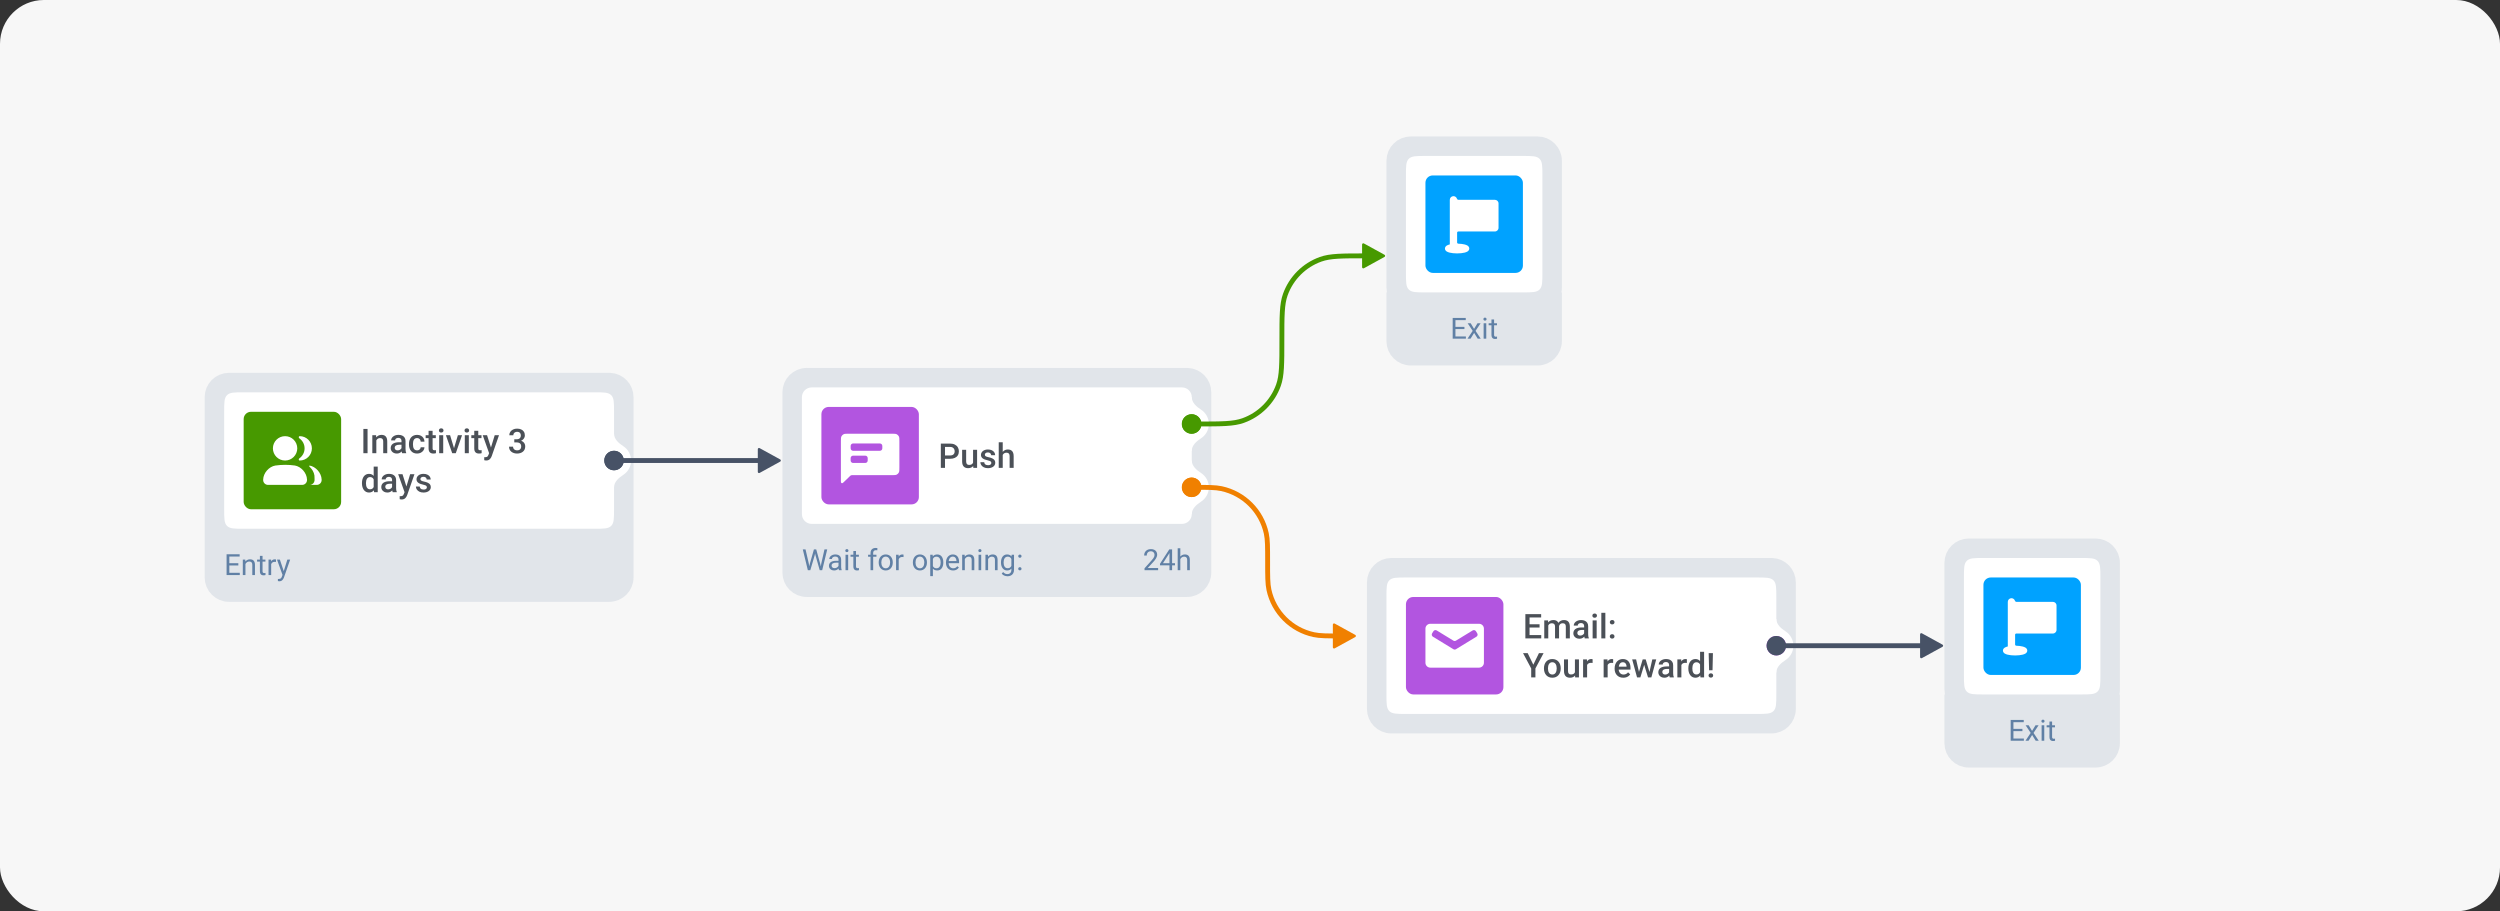 <svg width="1026" height="374" viewBox="0 0 1026 374" fill="none" xmlns="http://www.w3.org/2000/svg">
<rect x="0" y="0" width="1026" height="374" fill="#333333" stroke="none"/>
<rect width="1026" height="374" rx="18" fill="#F7F7F7"/>
<path d="M487.105 155L487.414 155.008C490.584 155.168 493.105 157.79 493.105 161V235C493.105 238.314 490.419 241 487.105 241H331.105C327.792 241 325.105 238.314 325.105 235V161C325.105 157.686 327.792 155 331.105 155H487.105Z" fill="#E1E5EA"/>
<path d="M487.105 155L487.414 155.008C490.584 155.168 493.105 157.79 493.105 161V235C493.105 238.314 490.419 241 487.105 241H331.105C327.792 241 325.105 238.314 325.105 235V161C325.105 157.686 327.792 155 331.105 155H487.105Z" stroke="#E1E5EA" stroke-width="8"/>
<path d="M329.105 163C329.105 160.791 330.896 159 333.105 159H485.105C487.315 159 489.105 160.791 489.105 163V211C489.105 213.209 487.315 215 485.105 215H333.105C330.896 215 329.105 213.209 329.105 211V163Z" fill="white"/>
<rect x="337.105" y="167" width="40" height="40" rx="3" fill="#B255E0"/>
<path d="M365.905 178C367.025 178 367.586 178 368.014 178.218C368.39 178.41 368.696 178.716 368.888 179.092C369.106 179.52 369.105 180.08 369.105 181.2V191.8C369.105 192.92 369.106 193.48 368.888 193.908C368.696 194.284 368.39 194.59 368.014 194.782C367.586 195 367.025 195 365.905 195H349.636C349.376 195 349.126 195.101 348.94 195.282L346.462 197.685C346.036 198.098 345.822 198.305 345.64 198.317C345.481 198.328 345.326 198.263 345.224 198.142C345.105 198.002 345.105 197.705 345.105 197.11V181.2C345.105 180.08 345.105 179.52 345.323 179.092C345.515 178.716 345.821 178.41 346.197 178.218C346.625 178 347.186 178 348.306 178H365.905ZM350.105 187C349.553 187 349.105 187.448 349.105 188V189C349.105 189.552 349.553 190 350.105 190H355.105C355.658 190 356.105 189.552 356.105 189V188C356.105 187.448 355.658 187 355.105 187H350.105ZM350.105 182C349.553 182 349.105 182.448 349.105 183V184C349.105 184.552 349.553 185 350.105 185H361.105C361.658 185 362.105 184.552 362.105 184V183C362.105 182.448 361.658 182 361.105 182H350.105Z" fill="white"/>
<path d="M389.897 188.288H387.307V186.928H389.897C390.349 186.928 390.713 186.855 390.991 186.709C391.269 186.563 391.472 186.363 391.6 186.107C391.732 185.848 391.798 185.551 391.798 185.219C391.798 184.904 391.732 184.61 391.6 184.337C391.472 184.059 391.269 183.836 390.991 183.667C390.713 183.498 390.349 183.414 389.897 183.414H387.833V192H386.117V182.047H389.897C390.668 182.047 391.322 182.184 391.859 182.457C392.402 182.726 392.814 183.1 393.097 183.578C393.379 184.052 393.521 184.594 393.521 185.205C393.521 185.848 393.379 186.399 393.097 186.859C392.814 187.32 392.402 187.673 391.859 187.919C391.322 188.165 390.668 188.288 389.897 188.288ZM399.345 190.257V184.604H400.999V192H399.44L399.345 190.257ZM399.577 188.719L400.131 188.705C400.131 189.202 400.076 189.66 399.967 190.079C399.857 190.494 399.689 190.856 399.461 191.166C399.233 191.471 398.941 191.711 398.586 191.884C398.23 192.052 397.804 192.137 397.308 192.137C396.948 192.137 396.617 192.084 396.316 191.979C396.016 191.875 395.756 191.713 395.537 191.494C395.323 191.275 395.157 190.991 395.038 190.64C394.92 190.289 394.86 189.869 394.86 189.382V184.604H396.508V189.396C396.508 189.664 396.54 189.89 396.604 190.072C396.667 190.25 396.754 190.394 396.863 190.503C396.973 190.612 397.1 190.69 397.246 190.735C397.392 190.781 397.547 190.804 397.711 190.804C398.18 190.804 398.549 190.713 398.818 190.53C399.092 190.343 399.285 190.093 399.399 189.778C399.518 189.464 399.577 189.111 399.577 188.719ZM406.837 189.997C406.837 189.833 406.796 189.685 406.714 189.553C406.632 189.416 406.475 189.293 406.242 189.184C406.014 189.074 405.677 188.974 405.23 188.883C404.839 188.796 404.479 188.694 404.15 188.575C403.827 188.452 403.549 188.304 403.316 188.131C403.084 187.958 402.904 187.753 402.776 187.516C402.649 187.279 402.585 187.005 402.585 186.695C402.585 186.395 402.651 186.11 402.783 185.841C402.915 185.572 403.104 185.335 403.351 185.13C403.597 184.925 403.895 184.763 404.246 184.645C404.602 184.526 404.998 184.467 405.436 184.467C406.055 184.467 406.586 184.572 407.028 184.781C407.475 184.986 407.817 185.267 408.054 185.622C408.291 185.973 408.409 186.369 408.409 186.812H406.762C406.762 186.616 406.712 186.433 406.611 186.265C406.516 186.091 406.37 185.952 406.174 185.848C405.978 185.738 405.732 185.684 405.436 185.684C405.153 185.684 404.918 185.729 404.731 185.82C404.549 185.907 404.412 186.021 404.321 186.162C404.235 186.303 404.191 186.458 404.191 186.627C404.191 186.75 404.214 186.862 404.26 186.962C404.31 187.058 404.392 187.146 404.506 187.229C404.62 187.306 404.775 187.379 404.971 187.447C405.171 187.516 405.422 187.582 405.723 187.646C406.288 187.764 406.773 187.917 407.179 188.104C407.589 188.286 407.903 188.523 408.122 188.814C408.341 189.102 408.45 189.466 408.45 189.908C408.45 190.236 408.38 190.537 408.238 190.811C408.102 191.079 407.901 191.314 407.637 191.515C407.372 191.711 407.056 191.863 406.687 191.973C406.322 192.082 405.912 192.137 405.456 192.137C404.786 192.137 404.219 192.018 403.754 191.781C403.289 191.54 402.936 191.232 402.694 190.858C402.457 190.48 402.339 190.088 402.339 189.683H403.932C403.95 189.988 404.034 190.232 404.185 190.414C404.34 190.592 404.531 190.722 404.759 190.804C404.991 190.881 405.23 190.92 405.477 190.92C405.773 190.92 406.021 190.881 406.222 190.804C406.422 190.722 406.575 190.612 406.68 190.476C406.785 190.334 406.837 190.175 406.837 189.997ZM411.52 181.5V192H409.879V181.5H411.52ZM411.232 188.028L410.699 188.021C410.704 187.511 410.774 187.039 410.911 186.606C411.052 186.174 411.248 185.798 411.499 185.479C411.754 185.155 412.06 184.907 412.415 184.733C412.771 184.556 413.165 184.467 413.598 184.467C413.962 184.467 414.29 184.517 414.582 184.617C414.878 184.717 415.133 184.879 415.348 185.103C415.562 185.321 415.724 185.608 415.833 185.964C415.947 186.315 416.004 186.743 416.004 187.249V192H414.35V187.235C414.35 186.88 414.297 186.597 414.192 186.388C414.092 186.178 413.944 186.028 413.748 185.937C413.552 185.841 413.313 185.793 413.03 185.793C412.734 185.793 412.472 185.852 412.244 185.971C412.021 186.089 411.834 186.251 411.684 186.456C411.533 186.661 411.419 186.898 411.342 187.167C411.269 187.436 411.232 187.723 411.232 188.028Z" fill="#4B5057"/>
<g clip-path="url(#clip0_4276_2859)">
<path fill-rule="evenodd" clip-rule="evenodd" d="M485.105 158C482.896 158 481.105 159.791 481.105 162V186C481.105 188.209 482.896 190 485.105 190C487.315 190 489.105 188.209 489.105 186V185C489.105 182.791 491.035 181.085 492.892 179.889C494.825 178.643 496.105 176.471 496.105 174C496.105 171.529 494.825 169.357 492.892 168.111C491.035 166.915 489.105 165.209 489.105 163V162C489.105 159.791 487.315 158 485.105 158Z" fill="white"/>
</g>
<circle cx="489.105" cy="174" r="3" fill="white" stroke="#479900" stroke-width="2"/>
<g clip-path="url(#clip1_4276_2859)">
<path fill-rule="evenodd" clip-rule="evenodd" d="M485.105 184C482.896 184 481.105 185.791 481.105 188V212C481.105 214.209 482.896 216 485.105 216C487.315 216 489.105 214.209 489.105 212V211C489.105 208.791 491.035 207.085 492.892 205.889C494.825 204.643 496.105 202.471 496.105 200C496.105 197.529 494.825 195.357 492.892 194.111C491.035 192.915 489.105 191.209 489.105 189V188C489.105 185.791 487.315 184 485.105 184Z" fill="white"/>
</g>
<circle cx="489.105" cy="200" r="3" fill="white" stroke="#F08000" stroke-width="2"/>
<path d="M332.34 231.422L334.033 225.469H334.854L334.379 227.783L332.557 234H331.742L332.34 231.422ZM330.588 225.469L331.936 231.305L332.34 234H331.531L329.463 225.469H330.588ZM337.045 231.299L338.363 225.469H339.494L337.432 234H336.623L337.045 231.299ZM334.977 225.469L336.623 231.422L337.221 234H336.406L334.648 227.783L334.168 225.469H334.977ZM344.123 232.916V229.652C344.123 229.402 344.072 229.186 343.971 229.002C343.873 228.814 343.725 228.67 343.525 228.568C343.326 228.467 343.08 228.416 342.787 228.416C342.514 228.416 342.273 228.463 342.066 228.557C341.863 228.65 341.703 228.773 341.586 228.926C341.473 229.078 341.416 229.242 341.416 229.418H340.332C340.332 229.191 340.391 228.967 340.508 228.744C340.625 228.521 340.793 228.32 341.012 228.141C341.234 227.957 341.5 227.812 341.809 227.707C342.121 227.598 342.469 227.543 342.852 227.543C343.312 227.543 343.719 227.621 344.07 227.777C344.426 227.934 344.703 228.17 344.902 228.486C345.105 228.799 345.207 229.191 345.207 229.664V232.617C345.207 232.828 345.225 233.053 345.26 233.291C345.299 233.529 345.355 233.734 345.43 233.906V234H344.299C344.244 233.875 344.201 233.709 344.17 233.502C344.139 233.291 344.123 233.096 344.123 232.916ZM344.311 230.156L344.322 230.918H343.227C342.918 230.918 342.643 230.943 342.4 230.994C342.158 231.041 341.955 231.113 341.791 231.211C341.627 231.309 341.502 231.432 341.416 231.58C341.33 231.725 341.287 231.895 341.287 232.09C341.287 232.289 341.332 232.471 341.422 232.635C341.512 232.799 341.646 232.93 341.826 233.027C342.01 233.121 342.234 233.168 342.5 233.168C342.832 233.168 343.125 233.098 343.379 232.957C343.633 232.816 343.834 232.645 343.982 232.441C344.135 232.238 344.217 232.041 344.229 231.85L344.691 232.371C344.664 232.535 344.59 232.717 344.469 232.916C344.348 233.115 344.186 233.307 343.982 233.49C343.783 233.67 343.545 233.82 343.268 233.941C342.994 234.059 342.686 234.117 342.342 234.117C341.912 234.117 341.535 234.033 341.211 233.865C340.891 233.697 340.641 233.473 340.461 233.191C340.285 232.906 340.197 232.588 340.197 232.236C340.197 231.896 340.264 231.598 340.396 231.34C340.529 231.078 340.721 230.861 340.971 230.689C341.221 230.514 341.521 230.381 341.873 230.291C342.225 230.201 342.617 230.156 343.051 230.156H344.311ZM348.09 227.66V234H347V227.66H348.09ZM346.918 225.979C346.918 225.803 346.971 225.654 347.076 225.533C347.186 225.412 347.346 225.352 347.557 225.352C347.764 225.352 347.922 225.412 348.031 225.533C348.145 225.654 348.201 225.803 348.201 225.979C348.201 226.146 348.145 226.291 348.031 226.412C347.922 226.529 347.764 226.588 347.557 226.588C347.346 226.588 347.186 226.529 347.076 226.412C346.971 226.291 346.918 226.146 346.918 225.979ZM352.484 227.66V228.492H349.057V227.66H352.484ZM350.217 226.119H351.301V232.43C351.301 232.645 351.334 232.807 351.4 232.916C351.467 233.025 351.553 233.098 351.658 233.133C351.764 233.168 351.877 233.186 351.998 233.186C352.088 233.186 352.182 233.178 352.279 233.162C352.381 233.143 352.457 233.127 352.508 233.115L352.514 234C352.428 234.027 352.314 234.053 352.174 234.076C352.037 234.104 351.871 234.117 351.676 234.117C351.41 234.117 351.166 234.064 350.943 233.959C350.721 233.854 350.543 233.678 350.41 233.432C350.281 233.182 350.217 232.846 350.217 232.424V226.119ZM358.35 234H357.266V226.992C357.266 226.535 357.348 226.15 357.512 225.838C357.68 225.521 357.92 225.283 358.232 225.123C358.545 224.959 358.916 224.877 359.346 224.877C359.471 224.877 359.596 224.885 359.721 224.9C359.85 224.916 359.975 224.939 360.096 224.971L360.037 225.855C359.955 225.836 359.861 225.822 359.756 225.814C359.654 225.807 359.553 225.803 359.451 225.803C359.221 225.803 359.021 225.85 358.854 225.943C358.689 226.033 358.564 226.166 358.479 226.342C358.393 226.518 358.35 226.734 358.35 226.992V234ZM359.697 227.66V228.492H356.264V227.66H359.697ZM360.617 230.9V230.766C360.617 230.309 360.684 229.885 360.816 229.494C360.949 229.1 361.141 228.758 361.391 228.469C361.641 228.176 361.943 227.949 362.299 227.789C362.654 227.625 363.053 227.543 363.494 227.543C363.939 227.543 364.34 227.625 364.695 227.789C365.055 227.949 365.359 228.176 365.609 228.469C365.863 228.758 366.057 229.1 366.189 229.494C366.322 229.885 366.389 230.309 366.389 230.766V230.9C366.389 231.357 366.322 231.781 366.189 232.172C366.057 232.562 365.863 232.904 365.609 233.197C365.359 233.486 365.057 233.713 364.701 233.877C364.35 234.037 363.951 234.117 363.506 234.117C363.061 234.117 362.66 234.037 362.305 233.877C361.949 233.713 361.645 233.486 361.391 233.197C361.141 232.904 360.949 232.562 360.816 232.172C360.684 231.781 360.617 231.357 360.617 230.9ZM361.701 230.766V230.9C361.701 231.217 361.738 231.516 361.812 231.797C361.887 232.074 361.998 232.32 362.146 232.535C362.299 232.75 362.488 232.92 362.715 233.045C362.941 233.166 363.205 233.227 363.506 233.227C363.803 233.227 364.062 233.166 364.285 233.045C364.512 232.92 364.699 232.75 364.848 232.535C364.996 232.32 365.107 232.074 365.182 231.797C365.26 231.516 365.299 231.217 365.299 230.9V230.766C365.299 230.453 365.26 230.158 365.182 229.881C365.107 229.6 364.994 229.352 364.842 229.137C364.693 228.918 364.506 228.746 364.279 228.621C364.057 228.496 363.795 228.434 363.494 228.434C363.197 228.434 362.936 228.496 362.709 228.621C362.486 228.746 362.299 228.918 362.146 229.137C361.998 229.352 361.887 229.6 361.812 229.881C361.738 230.158 361.701 230.453 361.701 230.766ZM368.832 228.656V234H367.748V227.66H368.803L368.832 228.656ZM370.812 227.625L370.807 228.633C370.717 228.613 370.631 228.602 370.549 228.598C370.471 228.59 370.381 228.586 370.279 228.586C370.029 228.586 369.809 228.625 369.617 228.703C369.426 228.781 369.264 228.891 369.131 229.031C368.998 229.172 368.893 229.34 368.814 229.535C368.74 229.727 368.691 229.938 368.668 230.168L368.363 230.344C368.363 229.961 368.4 229.602 368.475 229.266C368.553 228.93 368.672 228.633 368.832 228.375C368.992 228.113 369.195 227.91 369.441 227.766C369.691 227.617 369.988 227.543 370.332 227.543C370.41 227.543 370.5 227.553 370.602 227.572C370.703 227.588 370.773 227.605 370.812 227.625Z" fill="#6080A5"/>
<path d="M374.645 230.9V230.766C374.645 230.309 374.711 229.885 374.844 229.494C374.977 229.1 375.168 228.758 375.418 228.469C375.668 228.176 375.971 227.949 376.326 227.789C376.682 227.625 377.08 227.543 377.521 227.543C377.967 227.543 378.367 227.625 378.723 227.789C379.082 227.949 379.387 228.176 379.637 228.469C379.891 228.758 380.084 229.1 380.217 229.494C380.35 229.885 380.416 230.309 380.416 230.766V230.9C380.416 231.357 380.35 231.781 380.217 232.172C380.084 232.562 379.891 232.904 379.637 233.197C379.387 233.486 379.084 233.713 378.729 233.877C378.377 234.037 377.979 234.117 377.533 234.117C377.088 234.117 376.688 234.037 376.332 233.877C375.977 233.713 375.672 233.486 375.418 233.197C375.168 232.904 374.977 232.562 374.844 232.172C374.711 231.781 374.645 231.357 374.645 230.9ZM375.729 230.766V230.9C375.729 231.217 375.766 231.516 375.84 231.797C375.914 232.074 376.025 232.32 376.174 232.535C376.326 232.75 376.516 232.92 376.742 233.045C376.969 233.166 377.232 233.227 377.533 233.227C377.83 233.227 378.09 233.166 378.312 233.045C378.539 232.92 378.727 232.75 378.875 232.535C379.023 232.32 379.135 232.074 379.209 231.797C379.287 231.516 379.326 231.217 379.326 230.9V230.766C379.326 230.453 379.287 230.158 379.209 229.881C379.135 229.6 379.021 229.352 378.869 229.137C378.721 228.918 378.533 228.746 378.307 228.621C378.084 228.496 377.822 228.434 377.521 228.434C377.225 228.434 376.963 228.496 376.736 228.621C376.514 228.746 376.326 228.918 376.174 229.137C376.025 229.352 375.914 229.6 375.84 229.881C375.766 230.158 375.729 230.453 375.729 230.766ZM382.859 228.879V236.438H381.77V227.66H382.766L382.859 228.879ZM387.131 230.777V230.9C387.131 231.361 387.076 231.789 386.967 232.184C386.857 232.574 386.697 232.914 386.486 233.203C386.279 233.492 386.023 233.717 385.719 233.877C385.414 234.037 385.064 234.117 384.67 234.117C384.268 234.117 383.912 234.051 383.604 233.918C383.295 233.785 383.033 233.592 382.818 233.338C382.604 233.084 382.432 232.779 382.303 232.424C382.178 232.068 382.092 231.668 382.045 231.223V230.566C382.092 230.098 382.18 229.678 382.309 229.307C382.438 228.936 382.607 228.619 382.818 228.357C383.033 228.092 383.293 227.891 383.598 227.754C383.902 227.613 384.254 227.543 384.652 227.543C385.051 227.543 385.404 227.621 385.713 227.777C386.021 227.93 386.281 228.148 386.492 228.434C386.703 228.719 386.861 229.061 386.967 229.459C387.076 229.854 387.131 230.293 387.131 230.777ZM386.041 230.9V230.777C386.041 230.461 386.008 230.164 385.941 229.887C385.875 229.605 385.771 229.359 385.631 229.148C385.494 228.934 385.318 228.766 385.104 228.645C384.889 228.52 384.633 228.457 384.336 228.457C384.062 228.457 383.824 228.504 383.621 228.598C383.422 228.691 383.252 228.818 383.111 228.979C382.971 229.135 382.855 229.314 382.766 229.518C382.68 229.717 382.615 229.924 382.572 230.139V231.656C382.65 231.93 382.76 232.188 382.9 232.43C383.041 232.668 383.229 232.861 383.463 233.01C383.697 233.154 383.992 233.227 384.348 233.227C384.641 233.227 384.893 233.166 385.104 233.045C385.318 232.92 385.494 232.75 385.631 232.535C385.771 232.32 385.875 232.074 385.941 231.797C386.008 231.516 386.041 231.217 386.041 230.9ZM391.145 234.117C390.703 234.117 390.303 234.043 389.943 233.895C389.588 233.742 389.281 233.529 389.023 233.256C388.77 232.982 388.574 232.658 388.438 232.283C388.301 231.908 388.232 231.498 388.232 231.053V230.807C388.232 230.291 388.309 229.832 388.461 229.43C388.613 229.023 388.82 228.68 389.082 228.398C389.344 228.117 389.641 227.904 389.973 227.76C390.305 227.615 390.648 227.543 391.004 227.543C391.457 227.543 391.848 227.621 392.176 227.777C392.508 227.934 392.779 228.152 392.99 228.434C393.201 228.711 393.357 229.039 393.459 229.418C393.561 229.793 393.611 230.203 393.611 230.648V231.135H388.877V230.25H392.527V230.168C392.512 229.887 392.453 229.613 392.352 229.348C392.254 229.082 392.098 228.863 391.883 228.691C391.668 228.52 391.375 228.434 391.004 228.434C390.758 228.434 390.531 228.486 390.324 228.592C390.117 228.693 389.939 228.846 389.791 229.049C389.643 229.252 389.527 229.5 389.445 229.793C389.363 230.086 389.322 230.424 389.322 230.807V231.053C389.322 231.354 389.363 231.637 389.445 231.902C389.531 232.164 389.654 232.395 389.814 232.594C389.979 232.793 390.176 232.949 390.406 233.062C390.641 233.176 390.906 233.232 391.203 233.232C391.586 233.232 391.91 233.154 392.176 232.998C392.441 232.842 392.674 232.633 392.873 232.371L393.529 232.893C393.393 233.1 393.219 233.297 393.008 233.484C392.797 233.672 392.537 233.824 392.229 233.941C391.924 234.059 391.562 234.117 391.145 234.117ZM395.961 229.014V234H394.877V227.66H395.902L395.961 229.014ZM395.703 230.59L395.252 230.572C395.256 230.139 395.32 229.738 395.445 229.371C395.57 229 395.746 228.678 395.973 228.404C396.199 228.131 396.469 227.92 396.781 227.771C397.098 227.619 397.447 227.543 397.83 227.543C398.143 227.543 398.424 227.586 398.674 227.672C398.924 227.754 399.137 227.887 399.312 228.07C399.492 228.254 399.629 228.492 399.723 228.785C399.816 229.074 399.863 229.428 399.863 229.846V234H398.773V229.834C398.773 229.502 398.725 229.236 398.627 229.037C398.529 228.834 398.387 228.688 398.199 228.598C398.012 228.504 397.781 228.457 397.508 228.457C397.238 228.457 396.992 228.514 396.77 228.627C396.551 228.74 396.361 228.896 396.201 229.096C396.045 229.295 395.922 229.523 395.832 229.781C395.746 230.035 395.703 230.305 395.703 230.59ZM402.688 227.66V234H401.598V227.66H402.688ZM401.516 225.979C401.516 225.803 401.568 225.654 401.674 225.533C401.783 225.412 401.943 225.352 402.154 225.352C402.361 225.352 402.52 225.412 402.629 225.533C402.742 225.654 402.799 225.803 402.799 225.979C402.799 226.146 402.742 226.291 402.629 226.412C402.52 226.529 402.361 226.588 402.154 226.588C401.943 226.588 401.783 226.529 401.674 226.412C401.568 226.291 401.516 226.146 401.516 225.979ZM405.512 229.014V234H404.428V227.66H405.453L405.512 229.014ZM405.254 230.59L404.803 230.572C404.807 230.139 404.871 229.738 404.996 229.371C405.121 229 405.297 228.678 405.523 228.404C405.75 228.131 406.02 227.92 406.332 227.771C406.648 227.619 406.998 227.543 407.381 227.543C407.693 227.543 407.975 227.586 408.225 227.672C408.475 227.754 408.688 227.887 408.863 228.07C409.043 228.254 409.18 228.492 409.273 228.785C409.367 229.074 409.414 229.428 409.414 229.846V234H408.324V229.834C408.324 229.502 408.275 229.236 408.178 229.037C408.08 228.834 407.938 228.688 407.75 228.598C407.562 228.504 407.332 228.457 407.059 228.457C406.789 228.457 406.543 228.514 406.32 228.627C406.102 228.74 405.912 228.896 405.752 229.096C405.596 229.295 405.473 229.523 405.383 229.781C405.297 230.035 405.254 230.305 405.254 230.59ZM415.168 227.66H416.152V233.865C416.152 234.424 416.039 234.9 415.812 235.295C415.586 235.689 415.27 235.988 414.863 236.191C414.461 236.398 413.996 236.502 413.469 236.502C413.25 236.502 412.992 236.467 412.695 236.396C412.402 236.33 412.113 236.215 411.828 236.051C411.547 235.891 411.311 235.674 411.119 235.4L411.688 234.756C411.953 235.076 412.23 235.299 412.52 235.424C412.812 235.549 413.102 235.611 413.387 235.611C413.73 235.611 414.027 235.547 414.277 235.418C414.527 235.289 414.721 235.098 414.857 234.844C414.998 234.594 415.068 234.285 415.068 233.918V229.055L415.168 227.66ZM410.803 230.9V230.777C410.803 230.293 410.859 229.854 410.973 229.459C411.09 229.061 411.256 228.719 411.471 228.434C411.689 228.148 411.953 227.93 412.262 227.777C412.57 227.621 412.918 227.543 413.305 227.543C413.703 227.543 414.051 227.613 414.348 227.754C414.648 227.891 414.902 228.092 415.109 228.357C415.32 228.619 415.486 228.936 415.607 229.307C415.729 229.678 415.812 230.098 415.859 230.566V231.105C415.816 231.57 415.732 231.988 415.607 232.359C415.486 232.73 415.32 233.047 415.109 233.309C414.902 233.57 414.648 233.771 414.348 233.912C414.047 234.049 413.695 234.117 413.293 234.117C412.914 234.117 412.57 234.037 412.262 233.877C411.957 233.717 411.695 233.492 411.477 233.203C411.258 232.914 411.09 232.574 410.973 232.184C410.859 231.789 410.803 231.361 410.803 230.9ZM411.887 230.777V230.9C411.887 231.217 411.918 231.514 411.98 231.791C412.047 232.068 412.146 232.312 412.279 232.523C412.416 232.734 412.59 232.9 412.801 233.021C413.012 233.139 413.264 233.197 413.557 233.197C413.916 233.197 414.213 233.121 414.447 232.969C414.682 232.816 414.867 232.615 415.004 232.365C415.145 232.115 415.254 231.844 415.332 231.551V230.139C415.289 229.924 415.223 229.717 415.133 229.518C415.047 229.314 414.934 229.135 414.793 228.979C414.656 228.818 414.486 228.691 414.283 228.598C414.08 228.504 413.842 228.457 413.568 228.457C413.271 228.457 413.016 228.52 412.801 228.645C412.59 228.766 412.416 228.934 412.279 229.148C412.146 229.359 412.047 229.605 411.98 229.887C411.918 230.164 411.887 230.461 411.887 230.777Z" fill="#6080A5"/>
<path d="M417.885 233.426C417.885 233.242 417.941 233.088 418.055 232.963C418.172 232.834 418.34 232.77 418.559 232.77C418.777 232.77 418.943 232.834 419.057 232.963C419.174 233.088 419.232 233.242 419.232 233.426C419.232 233.605 419.174 233.758 419.057 233.883C418.943 234.008 418.777 234.07 418.559 234.07C418.34 234.07 418.172 234.008 418.055 233.883C417.941 233.758 417.885 233.605 417.885 233.426ZM417.891 228.252C417.891 228.068 417.947 227.914 418.061 227.789C418.178 227.66 418.346 227.596 418.564 227.596C418.783 227.596 418.949 227.66 419.062 227.789C419.18 227.914 419.238 228.068 419.238 228.252C419.238 228.432 419.18 228.584 419.062 228.709C418.949 228.834 418.783 228.896 418.564 228.896C418.346 228.896 418.178 228.834 418.061 228.709C417.947 228.584 417.891 228.432 417.891 228.252Z" fill="#6080A5"/>
<path d="M475.295 233.109V234H469.711V233.221L472.506 230.109C472.85 229.727 473.115 229.402 473.303 229.137C473.494 228.867 473.627 228.627 473.701 228.416C473.779 228.201 473.818 227.982 473.818 227.76C473.818 227.479 473.76 227.225 473.643 226.998C473.529 226.768 473.361 226.584 473.139 226.447C472.916 226.311 472.646 226.242 472.33 226.242C471.951 226.242 471.635 226.316 471.381 226.465C471.131 226.609 470.943 226.812 470.818 227.074C470.693 227.336 470.631 227.637 470.631 227.977H469.547C469.547 227.496 469.652 227.057 469.863 226.658C470.074 226.26 470.387 225.943 470.801 225.709C471.215 225.471 471.725 225.352 472.33 225.352C472.869 225.352 473.33 225.447 473.713 225.639C474.096 225.826 474.389 226.092 474.592 226.436C474.799 226.775 474.902 227.174 474.902 227.631C474.902 227.881 474.859 228.135 474.773 228.393C474.691 228.646 474.576 228.9 474.428 229.154C474.283 229.408 474.113 229.658 473.918 229.904C473.727 230.15 473.521 230.393 473.303 230.631L471.018 233.109H475.295ZM482.221 231.129V232.02H476.057V231.381L479.877 225.469H480.762L479.812 227.18L477.287 231.129H482.221ZM481.031 225.469V234H479.947V225.469H481.031ZM484.406 225V234H483.322V225H484.406ZM484.148 230.59L483.697 230.572C483.701 230.139 483.766 229.738 483.891 229.371C484.016 229 484.191 228.678 484.418 228.404C484.645 228.131 484.914 227.92 485.227 227.771C485.543 227.619 485.893 227.543 486.275 227.543C486.588 227.543 486.869 227.586 487.119 227.672C487.369 227.754 487.582 227.887 487.758 228.07C487.938 228.254 488.074 228.492 488.168 228.785C488.262 229.074 488.309 229.428 488.309 229.846V234H487.219V229.834C487.219 229.502 487.17 229.236 487.072 229.037C486.975 228.834 486.832 228.688 486.645 228.598C486.457 228.504 486.227 228.457 485.953 228.457C485.684 228.457 485.438 228.514 485.215 228.627C484.996 228.74 484.807 228.896 484.646 229.096C484.49 229.295 484.367 229.523 484.277 229.781C484.191 230.035 484.148 230.305 484.148 230.59Z" fill="#6080A5"/>
<path d="M727 233L727.309 233.008C730.479 233.168 733 235.79 733 239V291C733 294.314 730.314 297 727 297H571C567.686 297 565 294.314 565 291V239C565 235.686 567.686 233 571 233H727Z" fill="#E1E5EA"/>
<path d="M727 233L727.309 233.008C730.479 233.168 733 235.79 733 239V291C733 294.314 730.314 297 727 297H571C567.686 297 565 294.314 565 291V239C565 235.686 567.686 233 571 233H727Z" stroke="#E1E5EA" stroke-width="8"/>
<path d="M569 245C569 241.229 569 239.343 570.172 238.172C571.343 237 573.229 237 577 237H721C724.771 237 726.657 237 727.828 238.172C729 239.343 729 241.229 729 245V285C729 288.771 729 290.657 727.828 291.828C726.657 293 724.771 293 721 293H577C573.229 293 571.343 293 570.172 291.828C569 290.657 569 288.771 569 285V245Z" fill="white"/>
<rect x="577" y="245" width="40" height="40" rx="3" fill="#B255E0"/>
<path fill-rule="evenodd" clip-rule="evenodd" d="M587 256C585.895 256 585 256.895 585 258V272C585 273.105 585.895 274 587 274H607C608.105 274 609 273.105 609 272V258C609 256.895 608.105 256 607 256H587ZM597.782 266.28L605.929 261.302C606.4 261.014 606.549 260.398 606.261 259.927L605.739 259.073C605.451 258.602 604.836 258.453 604.364 258.741L597.521 262.923C597.201 263.118 596.799 263.118 596.479 262.923L589.636 258.741C589.164 258.453 588.549 258.602 588.261 259.073L587.739 259.927C587.451 260.398 587.6 261.014 588.071 261.302L596.218 266.28L596.479 266.44C596.799 266.635 597.201 266.635 597.521 266.44L597.782 266.28Z" fill="white"/>
<path d="M632.526 260.64V262H627.242V260.64H632.526ZM627.728 252.047V262H626.012V252.047H627.728ZM631.836 256.203V257.543H627.242V256.203H631.836ZM632.492 252.047V253.414H627.242V252.047H632.492ZM635.411 256.107V262H633.764V254.604H635.315L635.411 256.107ZM635.145 258.028L634.584 258.021C634.584 257.511 634.648 257.039 634.775 256.606C634.903 256.174 635.09 255.798 635.336 255.479C635.582 255.155 635.887 254.907 636.252 254.733C636.621 254.556 637.047 254.467 637.53 254.467C637.868 254.467 638.175 254.517 638.453 254.617C638.736 254.713 638.979 254.866 639.185 255.075C639.394 255.285 639.554 255.554 639.663 255.882C639.777 256.21 639.834 256.606 639.834 257.071V262H638.187V257.215C638.187 256.855 638.132 256.572 638.022 256.367C637.918 256.162 637.765 256.016 637.564 255.93C637.368 255.839 637.134 255.793 636.86 255.793C636.55 255.793 636.286 255.852 636.067 255.971C635.853 256.089 635.678 256.251 635.541 256.456C635.404 256.661 635.304 256.898 635.24 257.167C635.176 257.436 635.145 257.723 635.145 258.028ZM639.731 257.591L638.959 257.762C638.959 257.315 639.021 256.894 639.144 256.497C639.271 256.096 639.456 255.745 639.697 255.444C639.943 255.139 640.246 254.9 640.606 254.727C640.966 254.553 641.379 254.467 641.844 254.467C642.222 254.467 642.559 254.519 642.855 254.624C643.156 254.724 643.411 254.884 643.621 255.103C643.831 255.321 643.99 255.606 644.1 255.957C644.209 256.303 644.264 256.723 644.264 257.215V262H642.609V257.208C642.609 256.834 642.555 256.545 642.445 256.34C642.34 256.135 642.19 255.993 641.994 255.916C641.798 255.834 641.563 255.793 641.29 255.793C641.035 255.793 640.809 255.841 640.613 255.937C640.422 256.028 640.26 256.158 640.128 256.326C639.996 256.49 639.896 256.679 639.827 256.894C639.763 257.108 639.731 257.34 639.731 257.591ZM650.129 260.517V256.989C650.129 256.725 650.081 256.497 649.985 256.306C649.89 256.114 649.744 255.966 649.548 255.861C649.356 255.757 649.115 255.704 648.823 255.704C648.554 255.704 648.322 255.75 648.126 255.841C647.93 255.932 647.777 256.055 647.668 256.21C647.559 256.365 647.504 256.54 647.504 256.736H645.863C645.863 256.445 645.934 256.162 646.075 255.889C646.216 255.615 646.422 255.371 646.69 255.157C646.959 254.943 647.281 254.774 647.654 254.651C648.028 254.528 648.447 254.467 648.912 254.467C649.468 254.467 649.96 254.56 650.389 254.747C650.822 254.934 651.161 255.216 651.407 255.595C651.658 255.968 651.783 256.438 651.783 257.003V260.291C651.783 260.628 651.806 260.931 651.852 261.2C651.902 261.465 651.972 261.695 652.063 261.891V262H650.375C650.298 261.822 650.236 261.597 650.19 261.323C650.149 261.045 650.129 260.776 650.129 260.517ZM650.368 257.502L650.382 258.521H649.199C648.894 258.521 648.625 258.55 648.393 258.609C648.16 258.664 647.966 258.746 647.812 258.855C647.657 258.965 647.54 259.097 647.463 259.252C647.385 259.407 647.347 259.582 647.347 259.778C647.347 259.974 647.392 260.154 647.483 260.318C647.575 260.478 647.707 260.603 647.88 260.694C648.058 260.785 648.272 260.831 648.522 260.831C648.86 260.831 649.154 260.763 649.404 260.626C649.66 260.485 649.86 260.314 650.006 260.113C650.152 259.908 650.229 259.715 650.238 259.532L650.771 260.264C650.717 260.451 650.623 260.651 650.491 260.865C650.359 261.079 650.186 261.285 649.972 261.48C649.762 261.672 649.509 261.829 649.213 261.952C648.921 262.075 648.584 262.137 648.201 262.137C647.718 262.137 647.287 262.041 646.909 261.85C646.531 261.654 646.235 261.392 646.021 261.063C645.806 260.731 645.699 260.355 645.699 259.936C645.699 259.544 645.772 259.197 645.918 258.896C646.068 258.591 646.287 258.336 646.574 258.131C646.866 257.926 647.221 257.771 647.641 257.666C648.06 257.557 648.538 257.502 649.076 257.502H650.368ZM655.27 254.604V262H653.615V254.604H655.27ZM653.506 252.662C653.506 252.411 653.588 252.204 653.752 252.04C653.921 251.871 654.153 251.787 654.449 251.787C654.741 251.787 654.971 251.871 655.14 252.04C655.308 252.204 655.393 252.411 655.393 252.662C655.393 252.908 655.308 253.113 655.14 253.277C654.971 253.441 654.741 253.523 654.449 253.523C654.153 253.523 653.921 253.441 653.752 253.277C653.588 253.113 653.506 252.908 653.506 252.662ZM658.838 251.5V262H657.184V251.5H658.838ZM660.663 261.18C660.663 260.924 660.75 260.71 660.923 260.537C661.096 260.359 661.331 260.271 661.627 260.271C661.928 260.271 662.162 260.359 662.331 260.537C662.504 260.71 662.591 260.924 662.591 261.18C662.591 261.435 662.504 261.649 662.331 261.822C662.162 261.995 661.928 262.082 661.627 262.082C661.331 262.082 661.096 261.995 660.923 261.822C660.75 261.649 660.663 261.435 660.663 261.18ZM660.67 255.355C660.67 255.1 660.757 254.886 660.93 254.713C661.103 254.535 661.338 254.446 661.634 254.446C661.935 254.446 662.169 254.535 662.338 254.713C662.511 254.886 662.598 255.1 662.598 255.355C662.598 255.611 662.511 255.825 662.338 255.998C662.169 256.171 661.935 256.258 661.634 256.258C661.338 256.258 661.103 256.171 660.93 255.998C660.757 255.825 660.67 255.611 660.67 255.355ZM626.962 268.047L629.272 272.798L631.583 268.047H633.483L630.134 274.336V278H628.404V274.336L625.055 268.047H626.962ZM633.641 274.384V274.227C633.641 273.693 633.718 273.199 633.873 272.743C634.028 272.283 634.251 271.884 634.543 271.547C634.839 271.205 635.199 270.941 635.623 270.754C636.051 270.562 636.535 270.467 637.072 270.467C637.615 270.467 638.098 270.562 638.521 270.754C638.95 270.941 639.312 271.205 639.608 271.547C639.905 271.884 640.13 272.283 640.285 272.743C640.44 273.199 640.518 273.693 640.518 274.227V274.384C640.518 274.917 640.44 275.411 640.285 275.867C640.13 276.323 639.905 276.722 639.608 277.063C639.312 277.401 638.952 277.665 638.528 277.856C638.104 278.043 637.624 278.137 637.086 278.137C636.544 278.137 636.058 278.043 635.63 277.856C635.206 277.665 634.846 277.401 634.55 277.063C634.254 276.722 634.028 276.323 633.873 275.867C633.718 275.411 633.641 274.917 633.641 274.384ZM635.288 274.227V274.384C635.288 274.716 635.322 275.031 635.391 275.327C635.459 275.623 635.566 275.883 635.712 276.106C635.858 276.33 636.045 276.505 636.272 276.633C636.5 276.76 636.771 276.824 637.086 276.824C637.391 276.824 637.656 276.76 637.879 276.633C638.107 276.505 638.294 276.33 638.439 276.106C638.585 275.883 638.692 275.623 638.761 275.327C638.834 275.031 638.87 274.716 638.87 274.384V274.227C638.87 273.898 638.834 273.589 638.761 273.297C638.692 273.001 638.583 272.739 638.433 272.511C638.287 272.283 638.1 272.105 637.872 271.978C637.649 271.845 637.382 271.779 637.072 271.779C636.762 271.779 636.493 271.845 636.266 271.978C636.042 272.105 635.858 272.283 635.712 272.511C635.566 272.739 635.459 273.001 635.391 273.297C635.322 273.589 635.288 273.898 635.288 274.227ZM646.349 276.257V270.604H648.003V278H646.444L646.349 276.257ZM646.581 274.719L647.135 274.705C647.135 275.202 647.08 275.66 646.971 276.079C646.861 276.494 646.693 276.856 646.465 277.166C646.237 277.471 645.945 277.711 645.59 277.884C645.234 278.052 644.808 278.137 644.312 278.137C643.951 278.137 643.621 278.084 643.32 277.979C643.02 277.875 642.76 277.713 642.541 277.494C642.327 277.275 642.16 276.991 642.042 276.64C641.924 276.289 641.864 275.869 641.864 275.382V270.604H643.512V275.396C643.512 275.664 643.544 275.89 643.607 276.072C643.671 276.25 643.758 276.394 643.867 276.503C643.977 276.612 644.104 276.69 644.25 276.735C644.396 276.781 644.551 276.804 644.715 276.804C645.184 276.804 645.553 276.713 645.822 276.53C646.096 276.343 646.289 276.093 646.403 275.778C646.522 275.464 646.581 275.111 646.581 274.719ZM651.346 272.012V278H649.698V270.604H651.271L651.346 272.012ZM653.608 270.556L653.595 272.087C653.494 272.069 653.385 272.055 653.267 272.046C653.153 272.037 653.039 272.032 652.925 272.032C652.642 272.032 652.394 272.073 652.18 272.155C651.965 272.233 651.785 272.347 651.64 272.497C651.498 272.643 651.389 272.821 651.312 273.03C651.234 273.24 651.188 273.475 651.175 273.734L650.799 273.762C650.799 273.297 650.844 272.866 650.936 272.47C651.027 272.073 651.163 271.725 651.346 271.424C651.533 271.123 651.765 270.888 652.043 270.72C652.326 270.551 652.651 270.467 653.021 270.467C653.121 270.467 653.228 270.476 653.342 270.494C653.46 270.512 653.549 270.533 653.608 270.556ZM659.781 272.012V278H658.134V270.604H659.706L659.781 272.012ZM662.044 270.556L662.03 272.087C661.93 272.069 661.821 272.055 661.702 272.046C661.588 272.037 661.474 272.032 661.36 272.032C661.078 272.032 660.829 272.073 660.615 272.155C660.401 272.233 660.221 272.347 660.075 272.497C659.934 272.643 659.825 272.821 659.747 273.03C659.67 273.24 659.624 273.475 659.61 273.734L659.234 273.762C659.234 273.297 659.28 272.866 659.371 272.47C659.462 272.073 659.599 271.725 659.781 271.424C659.968 271.123 660.201 270.888 660.479 270.72C660.761 270.551 661.087 270.467 661.456 270.467C661.556 270.467 661.663 270.476 661.777 270.494C661.896 270.512 661.985 270.533 662.044 270.556ZM666.2 278.137C665.653 278.137 665.159 278.048 664.717 277.87C664.279 277.688 663.906 277.435 663.596 277.111C663.29 276.788 663.056 276.407 662.892 275.97C662.728 275.532 662.646 275.061 662.646 274.555V274.281C662.646 273.702 662.73 273.178 662.898 272.709C663.067 272.24 663.302 271.839 663.603 271.506C663.903 271.169 664.259 270.911 664.669 270.733C665.079 270.556 665.523 270.467 666.002 270.467C666.531 270.467 666.993 270.556 667.39 270.733C667.786 270.911 668.114 271.162 668.374 271.485C668.638 271.804 668.834 272.185 668.962 272.627C669.094 273.069 669.16 273.557 669.16 274.09V274.794H663.445V273.611H667.533V273.481C667.524 273.185 667.465 272.907 667.355 272.647C667.251 272.388 667.089 272.178 666.87 272.019C666.651 271.859 666.36 271.779 665.995 271.779C665.722 271.779 665.478 271.839 665.264 271.957C665.054 272.071 664.879 272.237 664.737 272.456C664.596 272.675 664.487 272.939 664.409 273.249C664.336 273.554 664.3 273.898 664.3 274.281V274.555C664.3 274.878 664.343 275.179 664.43 275.457C664.521 275.73 664.653 275.97 664.826 276.175C664.999 276.38 665.209 276.542 665.455 276.66C665.701 276.774 665.981 276.831 666.296 276.831C666.692 276.831 667.046 276.751 667.355 276.592C667.665 276.432 667.934 276.207 668.162 275.915L669.03 276.756C668.871 276.988 668.663 277.212 668.408 277.426C668.153 277.635 667.841 277.806 667.472 277.938C667.107 278.071 666.683 278.137 666.2 278.137ZM672.455 276.359L674.164 270.604H675.217L674.93 272.326L673.207 278H672.264L672.455 276.359ZM671.45 270.604L672.783 276.387L672.893 278H671.84L669.837 270.604H671.45ZM676.816 276.318L678.108 270.604H679.715L677.719 278H676.666L676.816 276.318ZM675.395 270.604L677.083 276.291L677.295 278H676.352L674.608 272.319L674.321 270.604H675.395ZM685.006 276.517V272.989C685.006 272.725 684.958 272.497 684.862 272.306C684.767 272.114 684.621 271.966 684.425 271.861C684.233 271.757 683.992 271.704 683.7 271.704C683.431 271.704 683.199 271.75 683.003 271.841C682.807 271.932 682.654 272.055 682.545 272.21C682.436 272.365 682.381 272.54 682.381 272.736H680.74C680.74 272.445 680.811 272.162 680.952 271.889C681.093 271.615 681.299 271.371 681.567 271.157C681.836 270.943 682.158 270.774 682.531 270.651C682.905 270.528 683.324 270.467 683.789 270.467C684.345 270.467 684.837 270.56 685.266 270.747C685.699 270.934 686.038 271.216 686.284 271.595C686.535 271.968 686.66 272.438 686.66 273.003V276.291C686.66 276.628 686.683 276.931 686.729 277.2C686.779 277.465 686.849 277.695 686.94 277.891V278H685.252C685.174 277.822 685.113 277.597 685.067 277.323C685.026 277.045 685.006 276.776 685.006 276.517ZM685.245 273.502L685.259 274.521H684.076C683.771 274.521 683.502 274.55 683.27 274.609C683.037 274.664 682.843 274.746 682.688 274.855C682.534 274.965 682.417 275.097 682.34 275.252C682.262 275.407 682.224 275.582 682.224 275.778C682.224 275.974 682.269 276.154 682.36 276.318C682.451 276.478 682.584 276.603 682.757 276.694C682.935 276.785 683.149 276.831 683.399 276.831C683.737 276.831 684.031 276.763 684.281 276.626C684.536 276.485 684.737 276.314 684.883 276.113C685.029 275.908 685.106 275.715 685.115 275.532L685.648 276.264C685.594 276.451 685.5 276.651 685.368 276.865C685.236 277.079 685.063 277.285 684.849 277.48C684.639 277.672 684.386 277.829 684.09 277.952C683.798 278.075 683.461 278.137 683.078 278.137C682.595 278.137 682.164 278.041 681.786 277.85C681.408 277.654 681.112 277.392 680.897 277.063C680.683 276.731 680.576 276.355 680.576 275.936C680.576 275.544 680.649 275.197 680.795 274.896C680.945 274.591 681.164 274.336 681.451 274.131C681.743 273.926 682.098 273.771 682.518 273.666C682.937 273.557 683.415 273.502 683.953 273.502H685.245ZM690.037 272.012V278H688.39V270.604H689.962L690.037 272.012ZM692.3 270.556L692.286 272.087C692.186 272.069 692.076 272.055 691.958 272.046C691.844 272.037 691.73 272.032 691.616 272.032C691.334 272.032 691.085 272.073 690.871 272.155C690.657 272.233 690.477 272.347 690.331 272.497C690.19 272.643 690.08 272.821 690.003 273.03C689.925 273.24 689.88 273.475 689.866 273.734L689.49 273.762C689.49 273.297 689.536 272.866 689.627 272.47C689.718 272.073 689.855 271.725 690.037 271.424C690.224 271.123 690.456 270.888 690.734 270.72C691.017 270.551 691.343 270.467 691.712 270.467C691.812 270.467 691.919 270.476 692.033 270.494C692.152 270.512 692.241 270.533 692.3 270.556ZM697.707 276.469V267.5H699.361V278H697.864L697.707 276.469ZM692.895 274.384V274.24C692.895 273.68 692.961 273.169 693.093 272.709C693.225 272.244 693.416 271.845 693.667 271.513C693.918 271.175 694.223 270.918 694.583 270.74C694.943 270.558 695.349 270.467 695.8 270.467C696.246 270.467 696.638 270.553 696.976 270.727C697.313 270.9 697.6 271.148 697.837 271.472C698.074 271.791 698.263 272.174 698.404 272.62C698.546 273.062 698.646 273.554 698.705 274.097V274.555C698.646 275.083 698.546 275.566 698.404 276.004C698.263 276.441 698.074 276.82 697.837 277.139C697.6 277.458 697.311 277.704 696.969 277.877C696.632 278.05 696.237 278.137 695.786 278.137C695.34 278.137 694.936 278.043 694.576 277.856C694.221 277.67 693.918 277.408 693.667 277.07C693.416 276.733 693.225 276.337 693.093 275.881C692.961 275.421 692.895 274.922 692.895 274.384ZM694.542 274.24V274.384C694.542 274.721 694.572 275.035 694.631 275.327C694.695 275.619 694.793 275.876 694.925 276.1C695.057 276.318 695.228 276.492 695.438 276.619C695.652 276.742 695.907 276.804 696.203 276.804C696.577 276.804 696.884 276.722 697.126 276.558C697.368 276.394 697.557 276.173 697.693 275.895C697.835 275.612 697.93 275.298 697.98 274.951V273.714C697.953 273.445 697.896 273.194 697.81 272.962C697.728 272.729 697.616 272.527 697.475 272.354C697.333 272.176 697.158 272.039 696.948 271.943C696.743 271.843 696.499 271.793 696.217 271.793C695.916 271.793 695.661 271.857 695.451 271.984C695.242 272.112 695.068 272.287 694.932 272.511C694.799 272.734 694.701 272.994 694.638 273.29C694.574 273.586 694.542 273.903 694.542 274.24ZM702.984 268.047L702.82 275.067H701.412L701.241 268.047H702.984ZM701.193 277.221C701.193 276.97 701.275 276.76 701.439 276.592C701.608 276.419 701.84 276.332 702.137 276.332C702.428 276.332 702.659 276.419 702.827 276.592C702.996 276.76 703.08 276.97 703.08 277.221C703.08 277.462 702.996 277.67 702.827 277.843C702.659 278.011 702.428 278.096 702.137 278.096C701.84 278.096 701.608 278.011 701.439 277.843C701.275 277.67 701.193 277.462 701.193 277.221Z" fill="#4B5057"/>
<g clip-path="url(#clip2_4276_2859)">
<path fill-rule="evenodd" clip-rule="evenodd" d="M725 249C722.791 249 721 250.791 721 253V277C721 279.209 722.791 281 725 281C727.209 281 729 279.209 729 277V276C729 273.791 730.929 272.085 732.786 270.889C734.72 269.643 736 267.471 736 265C736 262.529 734.72 260.357 732.786 259.111C730.929 257.915 729 256.209 729 254V253C729 250.791 727.209 249 725 249Z" fill="white"/>
</g>
<circle cx="729" cy="265" r="3" fill="white" stroke="#B255E0" stroke-width="2"/>
<path d="M250 157L250.309 157.008C253.479 157.168 256 159.79 256 163V237C256 240.314 253.314 243 250 243H94C90.686 243 88 240.314 88 237V163C88 159.686 90.686 157 94 157H250Z" fill="#E1E5EA"/>
<path d="M250 157L250.309 157.008C253.479 157.168 256 159.79 256 163V237C256 240.314 253.314 243 250 243H94C90.686 243 88 240.314 88 237V163C88 159.686 90.686 157 94 157H250Z" stroke="#E1E5EA" stroke-width="8"/>
<path d="M92 169C92 165.229 92 163.343 93.172 162.172C94.343 161 96.229 161 100 161H244C247.771 161 249.657 161 250.828 162.172C252 163.343 252 165.229 252 169V209C252 212.771 252 214.657 250.828 215.828C249.657 217 247.771 217 244 217H100C96.229 217 94.343 217 93.172 215.828C92 214.657 92 212.771 92 209V169Z" fill="white"/>
<rect x="100" y="169" width="40" height="40" rx="3" fill="#479900"/>
<path fill-rule="evenodd" clip-rule="evenodd" d="M112 184C112 181.237 114.237 179 117 179C119.762 179 122 181.237 122 184C122 186.763 119.762 189 117 189C114.237 189 112 186.763 112 184ZM108 196.933C108 196.911 108 196.9 108.002 196.828C108.066 194.135 110.375 191.485 113.033 191.05C113.084 191.042 112.877 191.07 112.818 191.079C112.809 191.08 112.809 191.08 112.818 191.078L112.844 191.075C115.76 190.67 118.286 190.665 121.167 191.063C121.196 191.067 121.209 191.069 121.209 191.069C121.209 191.069 121.203 191.068 121.193 191.067C121.134 191.059 120.925 191.03 120.982 191.04C123.615 191.477 125.926 194.129 125.998 196.797C126 196.878 126 196.893 126 196.925C126 196.995 126 197.03 125.999 197.059C125.968 198.117 125.117 198.968 124.059 198.999C124.03 199 123.995 199 123.925 199H110.067C110.005 199 109.974 199 109.947 198.999C108.884 198.971 108.029 198.116 108.001 197.053C108 197.026 108 196.995 108 196.933ZM125 184C125 185.698 124.155 187.198 122.861 188.101C122.478 188.369 122.532 189 123 189C125.762 189 128 186.763 128 184C128 181.237 125.762 179 123 179C122.532 179 122.478 179.631 122.861 179.899C124.155 180.802 125 182.302 125 184ZM129.925 199H126.73C127.074 199 127.245 199 127.389 198.979C128.264 198.851 128.951 198.164 129.079 197.289C129.1 197.145 129.1 196.974 129.1 196.63C129.1 195.917 129.1 195.56 129.046 195.16C128.864 193.817 128.067 192.471 126.985 191.493C126.818 191.341 126.943 191.032 127.167 191.063L127.202 191.068L127.193 191.067C127.134 191.059 126.925 191.03 126.982 191.04C129.615 191.477 131.926 194.129 131.998 196.797C132 196.878 132 196.893 132 196.925C132 196.995 132 197.03 131.999 197.059C131.968 198.117 131.117 198.968 130.059 198.999C130.03 199 129.995 199 129.925 199ZM127.202 191.068C127.203 191.068 127.204 191.068 127.204 191.068C127.207 191.069 127.207 191.069 127.204 191.068L127.202 191.068Z" fill="white"/>
<path d="M150.844 176.047V186H149.128V176.047H150.844ZM154.446 180.183V186H152.799V178.604H154.351L154.446 180.183ZM154.152 182.028L153.619 182.021C153.624 181.497 153.697 181.017 153.838 180.579C153.984 180.142 154.184 179.766 154.439 179.451C154.699 179.137 155.009 178.895 155.369 178.727C155.729 178.553 156.13 178.467 156.572 178.467C156.928 178.467 157.249 178.517 157.536 178.617C157.828 178.713 158.076 178.87 158.281 179.089C158.491 179.308 158.65 179.592 158.76 179.943C158.869 180.29 158.924 180.716 158.924 181.222V186H157.27V181.215C157.27 180.859 157.217 180.579 157.112 180.374C157.012 180.164 156.864 180.016 156.668 179.93C156.477 179.839 156.237 179.793 155.95 179.793C155.668 179.793 155.415 179.852 155.191 179.971C154.968 180.089 154.779 180.251 154.624 180.456C154.474 180.661 154.357 180.898 154.275 181.167C154.193 181.436 154.152 181.723 154.152 182.028ZM164.775 184.517V180.989C164.775 180.725 164.728 180.497 164.632 180.306C164.536 180.114 164.39 179.966 164.194 179.861C164.003 179.757 163.761 179.704 163.47 179.704C163.201 179.704 162.968 179.75 162.772 179.841C162.576 179.932 162.424 180.055 162.314 180.21C162.205 180.365 162.15 180.54 162.15 180.736H160.51C160.51 180.445 160.58 180.162 160.722 179.889C160.863 179.615 161.068 179.371 161.337 179.157C161.606 178.943 161.927 178.774 162.301 178.651C162.674 178.528 163.094 178.467 163.559 178.467C164.115 178.467 164.607 178.56 165.035 178.747C165.468 178.934 165.808 179.216 166.054 179.595C166.304 179.968 166.43 180.438 166.43 181.003V184.291C166.43 184.628 166.452 184.931 166.498 185.2C166.548 185.465 166.619 185.695 166.71 185.891V186H165.021C164.944 185.822 164.882 185.597 164.837 185.323C164.796 185.045 164.775 184.776 164.775 184.517ZM165.015 181.502L165.028 182.521H163.846C163.54 182.521 163.271 182.55 163.039 182.609C162.807 182.664 162.613 182.746 162.458 182.855C162.303 182.965 162.187 183.097 162.109 183.252C162.032 183.407 161.993 183.582 161.993 183.778C161.993 183.974 162.039 184.154 162.13 184.318C162.221 184.478 162.353 184.603 162.526 184.694C162.704 184.785 162.918 184.831 163.169 184.831C163.506 184.831 163.8 184.763 164.051 184.626C164.306 184.485 164.507 184.314 164.652 184.113C164.798 183.908 164.876 183.715 164.885 183.532L165.418 184.264C165.363 184.451 165.27 184.651 165.138 184.865C165.006 185.079 164.832 185.285 164.618 185.48C164.409 185.672 164.156 185.829 163.859 185.952C163.568 186.075 163.23 186.137 162.848 186.137C162.365 186.137 161.934 186.041 161.556 185.85C161.177 185.654 160.881 185.392 160.667 185.063C160.453 184.731 160.346 184.355 160.346 183.936C160.346 183.544 160.419 183.197 160.564 182.896C160.715 182.591 160.934 182.336 161.221 182.131C161.512 181.926 161.868 181.771 162.287 181.666C162.706 181.557 163.185 181.502 163.723 181.502H165.015ZM171.174 184.824C171.443 184.824 171.684 184.772 171.898 184.667C172.117 184.558 172.293 184.407 172.425 184.216C172.562 184.024 172.637 183.803 172.65 183.553H174.202C174.193 184.031 174.052 184.466 173.778 184.858C173.505 185.25 173.143 185.562 172.691 185.795C172.24 186.023 171.741 186.137 171.194 186.137C170.629 186.137 170.137 186.041 169.718 185.85C169.299 185.654 168.95 185.385 168.672 185.043C168.394 184.701 168.184 184.307 168.043 183.86C167.906 183.414 167.838 182.935 167.838 182.425V182.186C167.838 181.675 167.906 181.197 168.043 180.75C168.184 180.299 168.394 179.902 168.672 179.561C168.95 179.219 169.299 178.952 169.718 178.761C170.137 178.565 170.627 178.467 171.188 178.467C171.78 178.467 172.299 178.585 172.746 178.822C173.193 179.055 173.544 179.381 173.799 179.8C174.059 180.215 174.193 180.698 174.202 181.249H172.65C172.637 180.976 172.568 180.729 172.445 180.511C172.327 180.287 172.158 180.11 171.939 179.978C171.725 179.845 171.468 179.779 171.167 179.779C170.834 179.779 170.559 179.848 170.34 179.984C170.121 180.117 169.95 180.299 169.827 180.531C169.704 180.759 169.615 181.017 169.561 181.304C169.51 181.586 169.485 181.88 169.485 182.186V182.425C169.485 182.73 169.51 183.026 169.561 183.313C169.611 183.601 169.697 183.858 169.82 184.086C169.948 184.309 170.121 184.489 170.34 184.626C170.559 184.758 170.837 184.824 171.174 184.824ZM178.857 178.604V179.807H174.688V178.604H178.857ZM175.891 176.792H177.538V183.956C177.538 184.184 177.57 184.359 177.634 184.482C177.702 184.601 177.796 184.681 177.914 184.722C178.033 184.763 178.172 184.783 178.331 184.783C178.445 184.783 178.554 184.776 178.659 184.763C178.764 184.749 178.848 184.735 178.912 184.722L178.919 185.979C178.782 186.021 178.623 186.057 178.44 186.089C178.263 186.121 178.058 186.137 177.825 186.137C177.447 186.137 177.112 186.071 176.82 185.938C176.529 185.802 176.301 185.581 176.137 185.275C175.973 184.97 175.891 184.564 175.891 184.059V176.792ZM181.893 178.604V186H180.238V178.604H181.893ZM180.129 176.662C180.129 176.411 180.211 176.204 180.375 176.04C180.544 175.871 180.776 175.787 181.072 175.787C181.364 175.787 181.594 175.871 181.763 176.04C181.931 176.204 182.016 176.411 182.016 176.662C182.016 176.908 181.931 177.113 181.763 177.277C181.594 177.441 181.364 177.523 181.072 177.523C180.776 177.523 180.544 177.441 180.375 177.277C180.211 177.113 180.129 176.908 180.129 176.662ZM186.104 184.694L187.915 178.604H189.624L187.054 186H185.987L186.104 184.694ZM184.716 178.604L186.562 184.722L186.65 186H185.584L183 178.604H184.716ZM192.406 178.604V186H190.752V178.604H192.406ZM190.643 176.662C190.643 176.411 190.725 176.204 190.889 176.04C191.057 175.871 191.29 175.787 191.586 175.787C191.878 175.787 192.108 175.871 192.276 176.04C192.445 176.204 192.529 176.411 192.529 176.662C192.529 176.908 192.445 177.113 192.276 177.277C192.108 177.441 191.878 177.523 191.586 177.523C191.29 177.523 191.057 177.441 190.889 177.277C190.725 177.113 190.643 176.908 190.643 176.662ZM197.602 178.604V179.807H193.432V178.604H197.602ZM194.635 176.792H196.282V183.956C196.282 184.184 196.314 184.359 196.378 184.482C196.446 184.601 196.54 184.681 196.658 184.722C196.777 184.763 196.916 184.783 197.075 184.783C197.189 184.783 197.299 184.776 197.403 184.763C197.508 184.749 197.592 184.735 197.656 184.722L197.663 185.979C197.526 186.021 197.367 186.057 197.185 186.089C197.007 186.121 196.802 186.137 196.569 186.137C196.191 186.137 195.856 186.071 195.564 185.938C195.273 185.802 195.045 185.581 194.881 185.275C194.717 184.97 194.635 184.564 194.635 184.059V176.792ZM201.02 185.193L203.029 178.604H204.793L201.826 187.128C201.758 187.31 201.669 187.508 201.56 187.723C201.45 187.937 201.307 188.14 201.129 188.331C200.956 188.527 200.739 188.684 200.479 188.803C200.22 188.926 199.905 188.987 199.536 188.987C199.39 188.987 199.249 188.974 199.112 188.946C198.98 188.924 198.855 188.898 198.736 188.871L198.729 187.613C198.775 187.618 198.83 187.622 198.894 187.627C198.962 187.632 199.017 187.634 199.058 187.634C199.331 187.634 199.559 187.6 199.741 187.531C199.924 187.467 200.072 187.363 200.186 187.217C200.304 187.071 200.404 186.875 200.486 186.629L201.02 185.193ZM199.885 178.604L201.642 184.141L201.936 185.877L200.794 186.171L198.107 178.604H199.885ZM211.062 180.278H212.046C212.429 180.278 212.745 180.212 212.996 180.08C213.251 179.948 213.44 179.766 213.563 179.533C213.687 179.301 213.748 179.034 213.748 178.733C213.748 178.419 213.691 178.15 213.577 177.927C213.468 177.699 213.299 177.523 213.071 177.4C212.848 177.277 212.563 177.216 212.217 177.216C211.925 177.216 211.661 177.275 211.424 177.394C211.191 177.507 211.007 177.672 210.87 177.886C210.733 178.095 210.665 178.346 210.665 178.638H209.011C209.011 178.109 209.15 177.64 209.428 177.229C209.706 176.819 210.084 176.498 210.562 176.266C211.046 176.029 211.588 175.91 212.189 175.91C212.832 175.91 213.393 176.017 213.871 176.231C214.354 176.441 214.73 176.756 214.999 177.175C215.268 177.594 215.402 178.114 215.402 178.733C215.402 179.016 215.336 179.303 215.204 179.595C215.072 179.886 214.876 180.153 214.616 180.395C214.356 180.632 214.033 180.825 213.646 180.976C213.258 181.121 212.809 181.194 212.299 181.194H211.062V180.278ZM211.062 181.563V180.661H212.299C212.882 180.661 213.379 180.729 213.789 180.866C214.204 181.003 214.541 181.192 214.801 181.434C215.061 181.671 215.25 181.942 215.368 182.247C215.491 182.552 215.553 182.876 215.553 183.218C215.553 183.683 215.468 184.097 215.3 184.462C215.136 184.822 214.901 185.127 214.596 185.378C214.29 185.629 213.933 185.818 213.522 185.945C213.117 186.073 212.675 186.137 212.196 186.137C211.768 186.137 211.358 186.077 210.966 185.959C210.574 185.84 210.223 185.665 209.913 185.433C209.603 185.196 209.357 184.902 209.175 184.551C208.997 184.195 208.908 183.785 208.908 183.32H210.556C210.556 183.617 210.624 183.879 210.761 184.106C210.902 184.33 211.098 184.505 211.349 184.633C211.604 184.76 211.896 184.824 212.224 184.824C212.57 184.824 212.868 184.763 213.119 184.64C213.37 184.517 213.561 184.334 213.693 184.093C213.83 183.851 213.898 183.56 213.898 183.218C213.898 182.83 213.823 182.516 213.673 182.274C213.522 182.033 213.308 181.855 213.03 181.741C212.752 181.623 212.424 181.563 212.046 181.563H211.062ZM153.359 200.469V191.5H155.014V202H153.517L153.359 200.469ZM148.547 198.384V198.24C148.547 197.68 148.613 197.169 148.745 196.709C148.877 196.244 149.069 195.845 149.319 195.513C149.57 195.175 149.875 194.918 150.235 194.74C150.595 194.558 151.001 194.467 151.452 194.467C151.899 194.467 152.291 194.553 152.628 194.727C152.965 194.9 153.252 195.148 153.489 195.472C153.726 195.791 153.915 196.174 154.057 196.62C154.198 197.062 154.298 197.554 154.357 198.097V198.555C154.298 199.083 154.198 199.566 154.057 200.004C153.915 200.441 153.726 200.82 153.489 201.139C153.252 201.458 152.963 201.704 152.621 201.877C152.284 202.05 151.89 202.137 151.438 202.137C150.992 202.137 150.589 202.043 150.229 201.856C149.873 201.67 149.57 201.408 149.319 201.07C149.069 200.733 148.877 200.337 148.745 199.881C148.613 199.421 148.547 198.922 148.547 198.384ZM150.194 198.24V198.384C150.194 198.721 150.224 199.035 150.283 199.327C150.347 199.619 150.445 199.876 150.577 200.1C150.709 200.318 150.88 200.492 151.09 200.619C151.304 200.742 151.559 200.804 151.855 200.804C152.229 200.804 152.537 200.722 152.778 200.558C153.02 200.394 153.209 200.173 153.346 199.895C153.487 199.612 153.583 199.298 153.633 198.951V197.714C153.605 197.445 153.549 197.194 153.462 196.962C153.38 196.729 153.268 196.527 153.127 196.354C152.986 196.176 152.81 196.039 152.601 195.943C152.396 195.843 152.152 195.793 151.869 195.793C151.568 195.793 151.313 195.857 151.104 195.984C150.894 196.112 150.721 196.287 150.584 196.511C150.452 196.734 150.354 196.994 150.29 197.29C150.226 197.586 150.194 197.903 150.194 198.24ZM160.906 200.517V196.989C160.906 196.725 160.858 196.497 160.763 196.306C160.667 196.114 160.521 195.966 160.325 195.861C160.134 195.757 159.892 195.704 159.601 195.704C159.332 195.704 159.099 195.75 158.903 195.841C158.707 195.932 158.555 196.055 158.445 196.21C158.336 196.365 158.281 196.54 158.281 196.736H156.641C156.641 196.445 156.711 196.162 156.853 195.889C156.994 195.615 157.199 195.371 157.468 195.157C157.737 194.943 158.058 194.774 158.432 194.651C158.805 194.528 159.225 194.467 159.689 194.467C160.245 194.467 160.738 194.56 161.166 194.747C161.599 194.934 161.938 195.216 162.185 195.595C162.435 195.968 162.561 196.438 162.561 197.003V200.291C162.561 200.628 162.583 200.931 162.629 201.2C162.679 201.465 162.75 201.695 162.841 201.891V202H161.152C161.075 201.822 161.013 201.597 160.968 201.323C160.927 201.045 160.906 200.776 160.906 200.517ZM161.146 197.502L161.159 198.521H159.977C159.671 198.521 159.402 198.55 159.17 198.609C158.938 198.664 158.744 198.746 158.589 198.855C158.434 198.965 158.318 199.097 158.24 199.252C158.163 199.407 158.124 199.582 158.124 199.778C158.124 199.974 158.17 200.154 158.261 200.318C158.352 200.478 158.484 200.603 158.657 200.694C158.835 200.785 159.049 200.831 159.3 200.831C159.637 200.831 159.931 200.763 160.182 200.626C160.437 200.485 160.637 200.314 160.783 200.113C160.929 199.908 161.007 199.715 161.016 199.532L161.549 200.264C161.494 200.451 161.401 200.651 161.269 200.865C161.136 201.079 160.963 201.285 160.749 201.48C160.539 201.672 160.286 201.829 159.99 201.952C159.699 202.075 159.361 202.137 158.979 202.137C158.495 202.137 158.065 202.041 157.687 201.85C157.308 201.654 157.012 201.392 156.798 201.063C156.584 200.731 156.477 200.355 156.477 199.936C156.477 199.544 156.549 199.197 156.695 198.896C156.846 198.591 157.064 198.336 157.352 198.131C157.643 197.926 157.999 197.771 158.418 197.666C158.837 197.557 159.316 197.502 159.854 197.502H161.146ZM166.32 201.193L168.33 194.604H170.094L167.127 203.128C167.059 203.31 166.97 203.508 166.86 203.723C166.751 203.937 166.607 204.14 166.43 204.331C166.257 204.527 166.04 204.684 165.78 204.803C165.521 204.926 165.206 204.987 164.837 204.987C164.691 204.987 164.55 204.974 164.413 204.946C164.281 204.924 164.156 204.898 164.037 204.871L164.03 203.613C164.076 203.618 164.131 203.622 164.194 203.627C164.263 203.632 164.317 203.634 164.358 203.634C164.632 203.634 164.86 203.6 165.042 203.531C165.224 203.467 165.372 203.363 165.486 203.217C165.605 203.071 165.705 202.875 165.787 202.629L166.32 201.193ZM165.186 194.604L166.942 200.141L167.236 201.877L166.095 202.171L163.408 194.604H165.186ZM175.187 199.997C175.187 199.833 175.146 199.685 175.063 199.553C174.981 199.416 174.824 199.293 174.592 199.184C174.364 199.074 174.027 198.974 173.58 198.883C173.188 198.796 172.828 198.694 172.5 198.575C172.176 198.452 171.898 198.304 171.666 198.131C171.434 197.958 171.254 197.753 171.126 197.516C170.998 197.279 170.935 197.005 170.935 196.695C170.935 196.395 171.001 196.11 171.133 195.841C171.265 195.572 171.454 195.335 171.7 195.13C171.946 194.925 172.245 194.763 172.596 194.645C172.951 194.526 173.348 194.467 173.785 194.467C174.405 194.467 174.936 194.572 175.378 194.781C175.825 194.986 176.166 195.267 176.403 195.622C176.64 195.973 176.759 196.369 176.759 196.812H175.111C175.111 196.616 175.061 196.433 174.961 196.265C174.865 196.091 174.719 195.952 174.523 195.848C174.327 195.738 174.081 195.684 173.785 195.684C173.503 195.684 173.268 195.729 173.081 195.82C172.899 195.907 172.762 196.021 172.671 196.162C172.584 196.303 172.541 196.458 172.541 196.627C172.541 196.75 172.564 196.862 172.609 196.962C172.66 197.058 172.742 197.146 172.855 197.229C172.969 197.306 173.124 197.379 173.32 197.447C173.521 197.516 173.771 197.582 174.072 197.646C174.637 197.764 175.123 197.917 175.528 198.104C175.938 198.286 176.253 198.523 176.472 198.814C176.69 199.102 176.8 199.466 176.8 199.908C176.8 200.236 176.729 200.537 176.588 200.811C176.451 201.079 176.251 201.314 175.986 201.515C175.722 201.711 175.405 201.863 175.036 201.973C174.672 202.082 174.261 202.137 173.806 202.137C173.136 202.137 172.568 202.018 172.104 201.781C171.639 201.54 171.285 201.232 171.044 200.858C170.807 200.48 170.688 200.088 170.688 199.683H172.281C172.299 199.988 172.384 200.232 172.534 200.414C172.689 200.592 172.881 200.722 173.108 200.804C173.341 200.881 173.58 200.92 173.826 200.92C174.122 200.92 174.371 200.881 174.571 200.804C174.772 200.722 174.924 200.612 175.029 200.476C175.134 200.334 175.187 200.175 175.187 199.997Z" fill="#4B5057"/>
<g clip-path="url(#clip3_4276_2859)">
<path fill-rule="evenodd" clip-rule="evenodd" d="M248 173C245.791 173 244 174.791 244 177V201C244 203.209 245.791 205 248 205C250.209 205 252 203.209 252 201V200C252 197.791 253.929 196.085 255.786 194.889C257.72 193.643 259 191.471 259 189C259 186.529 257.72 184.357 255.786 183.111C253.929 181.915 252 180.209 252 178V177C252 174.791 250.209 173 248 173Z" fill="white"/>
</g>
<circle cx="252" cy="189" r="4" fill="#475266"/>
<path d="M98.41 235.08V236H93.893V235.08H98.41ZM94.121 227.469V236H92.99V227.469H94.121ZM97.812 231.137V232.057H93.893V231.137H97.812ZM98.352 227.469V228.395H93.893V227.469H98.352ZM100.73 231.014V236H99.647V229.66H100.672L100.73 231.014ZM100.473 232.59L100.021 232.572C100.025 232.139 100.09 231.738 100.215 231.371C100.34 231 100.516 230.678 100.742 230.404C100.969 230.131 101.238 229.92 101.551 229.771C101.867 229.619 102.217 229.543 102.6 229.543C102.912 229.543 103.193 229.586 103.443 229.672C103.693 229.754 103.906 229.887 104.082 230.07C104.262 230.254 104.398 230.492 104.492 230.785C104.586 231.074 104.633 231.428 104.633 231.846V236H103.543V231.834C103.543 231.502 103.494 231.236 103.396 231.037C103.299 230.834 103.156 230.688 102.969 230.598C102.781 230.504 102.551 230.457 102.277 230.457C102.008 230.457 101.762 230.514 101.539 230.627C101.32 230.74 101.131 230.896 100.971 231.096C100.814 231.295 100.691 231.523 100.602 231.781C100.516 232.035 100.473 232.305 100.473 232.59ZM108.934 229.66V230.492H105.506V229.66H108.934ZM106.666 228.119H107.75V234.43C107.75 234.645 107.783 234.807 107.85 234.916C107.916 235.025 108.002 235.098 108.107 235.133C108.213 235.168 108.326 235.186 108.447 235.186C108.537 235.186 108.631 235.178 108.729 235.162C108.83 235.143 108.906 235.127 108.957 235.115L108.963 236C108.877 236.027 108.764 236.053 108.623 236.076C108.486 236.104 108.32 236.117 108.125 236.117C107.859 236.117 107.615 236.064 107.393 235.959C107.17 235.854 106.992 235.678 106.859 235.432C106.73 235.182 106.666 234.846 106.666 234.424V228.119ZM111.289 230.656V236H110.205V229.66H111.26L111.289 230.656ZM113.27 229.625L113.264 230.633C113.174 230.613 113.088 230.602 113.006 230.598C112.928 230.59 112.838 230.586 112.736 230.586C112.486 230.586 112.266 230.625 112.074 230.703C111.883 230.781 111.721 230.891 111.588 231.031C111.455 231.172 111.35 231.34 111.271 231.535C111.197 231.727 111.148 231.938 111.125 232.168L110.82 232.344C110.82 231.961 110.857 231.602 110.932 231.266C111.01 230.93 111.129 230.633 111.289 230.375C111.449 230.113 111.652 229.91 111.898 229.766C112.148 229.617 112.445 229.543 112.789 229.543C112.867 229.543 112.957 229.553 113.059 229.572C113.16 229.588 113.23 229.605 113.27 229.625ZM116.158 235.344L117.922 229.66H119.082L116.539 236.979C116.48 237.135 116.402 237.303 116.305 237.482C116.211 237.666 116.09 237.84 115.941 238.004C115.793 238.168 115.613 238.301 115.402 238.402C115.195 238.508 114.947 238.561 114.658 238.561C114.572 238.561 114.463 238.549 114.33 238.525C114.197 238.502 114.104 238.482 114.049 238.467L114.043 237.588C114.074 237.592 114.123 237.596 114.189 237.6C114.26 237.607 114.309 237.611 114.336 237.611C114.582 237.611 114.791 237.578 114.963 237.512C115.135 237.449 115.279 237.342 115.396 237.189C115.518 237.041 115.621 236.836 115.707 236.574L116.158 235.344ZM114.863 229.66L116.51 234.582L116.791 235.725L116.012 236.123L113.68 229.66H114.863Z" fill="#6080A5"/>
<circle cx="4" cy="4" r="4" transform="matrix(1 0 0 -1 485 204)" fill="#F08000"/>
<path d="M489 200H489.732C495.773 200 498.794 200 501.299 200.541C510.508 202.53 517.702 209.724 519.691 218.933C520.232 221.438 520.232 224.459 520.232 230.5C520.232 236.541 520.232 239.562 520.773 242.067C522.762 251.276 529.956 258.47 539.165 260.459C541.67 261 544.691 261 550.732 261H553" stroke="#F08000" stroke-width="2"/>
<path d="M547.741 266.092L556.203 261.438C556.549 261.248 556.549 260.752 556.203 260.562L547.741 255.908C547.408 255.724 547 255.965 547 256.346V265.654C547 266.035 547.408 266.276 547.741 266.092Z" fill="#F08000"/>
<circle cx="489" cy="174" r="4" fill="#479900"/>
<path d="M489 174H491.588C501.364 174 506.252 174 510.173 172.597C516.939 170.176 522.264 164.851 524.685 158.085C526.088 154.164 526.088 149.276 526.088 139.5C526.088 129.724 526.088 124.836 527.491 120.915C529.912 114.149 535.237 108.824 542.003 106.403C545.924 105 550.812 105 560.588 105H565" stroke="#479900" stroke-width="2"/>
<path d="M559.741 99.907L568.203 104.562C568.549 104.752 568.549 105.248 568.203 105.438L559.741 110.092C559.408 110.276 559 110.035 559 109.654V100.346C559 99.965 559.408 99.724 559.741 99.907Z" fill="#479900"/>
<circle cx="252" cy="189" r="4" fill="#475266"/>
<path d="M252 189H317" stroke="#475266" stroke-width="2"/>
<path d="M311.741 183.908L320.203 188.562C320.549 188.752 320.549 189.248 320.203 189.438L311.741 194.092C311.408 194.276 311 194.035 311 193.654V184.346C311 183.965 311.408 183.724 311.741 183.908Z" fill="#475266"/>
<circle cx="729" cy="265" r="4" fill="#475266"/>
<path d="M729 265H794" stroke="#475266" stroke-width="2"/>
<path d="M788.741 259.908L797.203 264.562C797.549 264.752 797.549 265.248 797.203 265.438L788.741 270.092C788.408 270.276 788 270.035 788 269.654V260.346C788 259.965 788.408 259.724 788.741 259.908Z" fill="#475266"/>
<path d="M631 60C634.314 60 637 62.686 637 66V118C637 121.314 634.314 124 631 124H579C575.686 124 573 121.314 573 118V66C573 62.686 575.686 60 579 60H631Z" fill="#E1E5EA"/>
<path d="M631 60C634.314 60 637 62.686 637 66V118C637 121.314 634.314 124 631 124H579C575.686 124 573 121.314 573 118V66C573 62.686 575.686 60 579 60H631Z" stroke="#E1E5EA" stroke-width="8"/>
<path d="M637 124V140C637 143.314 634.314 146 631 146H579C575.686 146 573 143.314 573 140V124H637Z" fill="#E1E5EA"/>
<path d="M637 124V140C637 143.314 634.314 146 631 146H579C575.686 146 573 143.314 573 140V124H637Z" stroke="#E1E5EA" stroke-width="8"/>
<path d="M601.602 138.08V139H597.084V138.08H601.602ZM597.312 130.469V139H596.182V130.469H597.312ZM601.004 134.137V135.057H597.084V134.137H601.004ZM601.543 130.469V131.395H597.084V130.469H601.543ZM603.57 132.66L604.959 134.969L606.365 132.66H607.637L605.562 135.789L607.701 139H606.447L604.982 136.621L603.518 139H602.258L604.391 135.789L602.322 132.66H603.57ZM609.969 132.66V139H608.879V132.66H609.969ZM608.797 130.979C608.797 130.803 608.85 130.654 608.955 130.533C609.064 130.412 609.225 130.352 609.436 130.352C609.643 130.352 609.801 130.412 609.91 130.533C610.023 130.654 610.08 130.803 610.08 130.979C610.08 131.146 610.023 131.291 609.91 131.412C609.801 131.529 609.643 131.588 609.436 131.588C609.225 131.588 609.064 131.529 608.955 131.412C608.85 131.291 608.797 131.146 608.797 130.979ZM614.363 132.66V133.492H610.936V132.66H614.363ZM612.096 131.119H613.18V137.43C613.18 137.645 613.213 137.807 613.279 137.916C613.346 138.025 613.432 138.098 613.537 138.133C613.643 138.168 613.756 138.186 613.877 138.186C613.967 138.186 614.061 138.178 614.158 138.162C614.26 138.143 614.336 138.127 614.387 138.115L614.393 139C614.307 139.027 614.193 139.053 614.053 139.076C613.916 139.104 613.75 139.117 613.555 139.117C613.289 139.117 613.045 139.064 612.822 138.959C612.6 138.854 612.422 138.678 612.289 138.432C612.16 138.182 612.096 137.846 612.096 137.424V131.119Z" fill="#6080A5"/>
<path d="M577 72C577 68.229 577 66.343 578.172 65.172C579.343 64 581.229 64 585 64H625C628.771 64 630.657 64 631.828 65.172C633 66.343 633 68.229 633 72V112C633 115.771 633 117.657 631.828 118.828C630.657 120 628.771 120 625 120H585C581.229 120 579.343 120 578.172 118.828C577 117.657 577 115.771 577 112V72Z" fill="white"/>
<rect x="585" y="72" width="40" height="40" rx="3" fill="#00A2FF"/>
<path d="M596.5 80.5C597.156 80.5 597.715 80.922 597.918 81.509C598.008 81.77 598.224 82 598.5 82H613.5C614.328 82 615 82.672 615 83.5V93.5C615 94.328 614.328 95 613.5 95H598.5C598.224 95 598 95.224 598 95.5V99.5C598 99.776 598.224 99.999 598.5 100.007C599.471 100.035 600.367 100.146 601.071 100.322C601.475 100.423 601.873 100.56 602.194 100.75C602.449 100.9 603 101.29 603 102C603 102.71 602.449 103.1 602.194 103.25C601.873 103.44 601.475 103.577 601.071 103.678C600.247 103.884 599.162 104 598 104C596.838 104 595.753 103.884 594.929 103.678C594.525 103.577 594.127 103.44 593.806 103.25C593.551 103.1 593 102.71 593 102C593 101.29 593.551 100.9 593.806 100.75C594.127 100.56 594.525 100.423 594.929 100.322C594.97 100.312 595 100.274 595 100.231V82C595 81.172 595.672 80.5 596.5 80.5Z" fill="white"/>
<path d="M860 225C863.314 225 866 227.686 866 231V283C866 286.314 863.314 289 860 289H808C804.686 289 802 286.314 802 283V231C802 227.686 804.686 225 808 225H860Z" fill="#E1E5EA"/>
<path d="M860 225C863.314 225 866 227.686 866 231V283C866 286.314 863.314 289 860 289H808C804.686 289 802 286.314 802 283V231C802 227.686 804.686 225 808 225H860Z" stroke="#E1E5EA" stroke-width="8"/>
<path d="M866 289V305C866 308.314 863.314 311 860 311H808C804.686 311 802 308.314 802 305V289H866Z" fill="#E1E5EA"/>
<path d="M866 289V305C866 308.314 863.314 311 860 311H808C804.686 311 802 308.314 802 305V289H866Z" stroke="#E1E5EA" stroke-width="8"/>
<path d="M830.602 303.08V304H826.084V303.08H830.602ZM826.312 295.469V304H825.182V295.469H826.312ZM830.004 299.137V300.057H826.084V299.137H830.004ZM830.543 295.469V296.395H826.084V295.469H830.543ZM832.57 297.66L833.959 299.969L835.365 297.66H836.637L834.562 300.789L836.701 304H835.447L833.982 301.621L832.518 304H831.258L833.391 300.789L831.322 297.66H832.57ZM838.969 297.66V304H837.879V297.66H838.969ZM837.797 295.979C837.797 295.803 837.85 295.654 837.955 295.533C838.064 295.412 838.225 295.352 838.436 295.352C838.643 295.352 838.801 295.412 838.91 295.533C839.023 295.654 839.08 295.803 839.08 295.979C839.08 296.146 839.023 296.291 838.91 296.412C838.801 296.529 838.643 296.588 838.436 296.588C838.225 296.588 838.064 296.529 837.955 296.412C837.85 296.291 837.797 296.146 837.797 295.979ZM843.363 297.66V298.492H839.936V297.66H843.363ZM841.096 296.119H842.18V302.43C842.18 302.645 842.213 302.807 842.279 302.916C842.346 303.025 842.432 303.098 842.537 303.133C842.643 303.168 842.756 303.186 842.877 303.186C842.967 303.186 843.061 303.178 843.158 303.162C843.26 303.143 843.336 303.127 843.387 303.115L843.393 304C843.307 304.027 843.193 304.053 843.053 304.076C842.916 304.104 842.75 304.117 842.555 304.117C842.289 304.117 842.045 304.064 841.822 303.959C841.6 303.854 841.422 303.678 841.289 303.432C841.16 303.182 841.096 302.846 841.096 302.424V296.119Z" fill="#6080A5"/>
<path d="M806 237C806 233.229 806 231.343 807.172 230.172C808.343 229 810.229 229 814 229H854C857.771 229 859.657 229 860.828 230.172C862 231.343 862 233.229 862 237V277C862 280.771 862 282.657 860.828 283.828C859.657 285 857.771 285 854 285H814C810.229 285 808.343 285 807.172 283.828C806 282.657 806 280.771 806 277V237Z" fill="white"/>
<rect x="814" y="237" width="40" height="40" rx="3" fill="#00A2FF"/>
<path d="M825.5 245.5C826.156 245.5 826.715 245.922 826.918 246.509C827.008 246.77 827.224 247 827.5 247H842.5C843.328 247 844 247.672 844 248.5V258.5C844 259.328 843.328 260 842.5 260H827.5C827.224 260 827 260.224 827 260.5V264.5C827 264.776 827.224 264.999 827.5 265.007C828.471 265.035 829.367 265.146 830.071 265.322C830.475 265.423 830.873 265.56 831.194 265.75C831.449 265.9 832 266.29 832 267C832 267.71 831.449 268.1 831.194 268.25C830.873 268.44 830.475 268.577 830.071 268.678C829.247 268.884 828.162 269 827 269C825.838 269 824.753 268.884 823.929 268.678C823.525 268.577 823.127 268.44 822.806 268.25C822.551 268.1 822 267.71 822 267C822 266.29 822.551 265.9 822.806 265.75C823.127 265.56 823.525 265.423 823.929 265.322C823.97 265.312 824 265.274 824 265.231V247C824 246.172 824.672 245.5 825.5 245.5Z" fill="white"/>
<defs>
<clipPath id="clip0_4276_2859">
<rect width="18" height="22" fill="white" transform="translate(481.105 163)"/>
</clipPath>
<clipPath id="clip1_4276_2859">
<rect width="18" height="22" fill="white" transform="translate(481.105 189)"/>
</clipPath>
<clipPath id="clip2_4276_2859">
<rect width="18" height="22" fill="white" transform="translate(721 254)"/>
</clipPath>
<clipPath id="clip3_4276_2859">
<rect width="18" height="22" fill="white" transform="translate(244 178)"/>
</clipPath>
</defs>
</svg>
